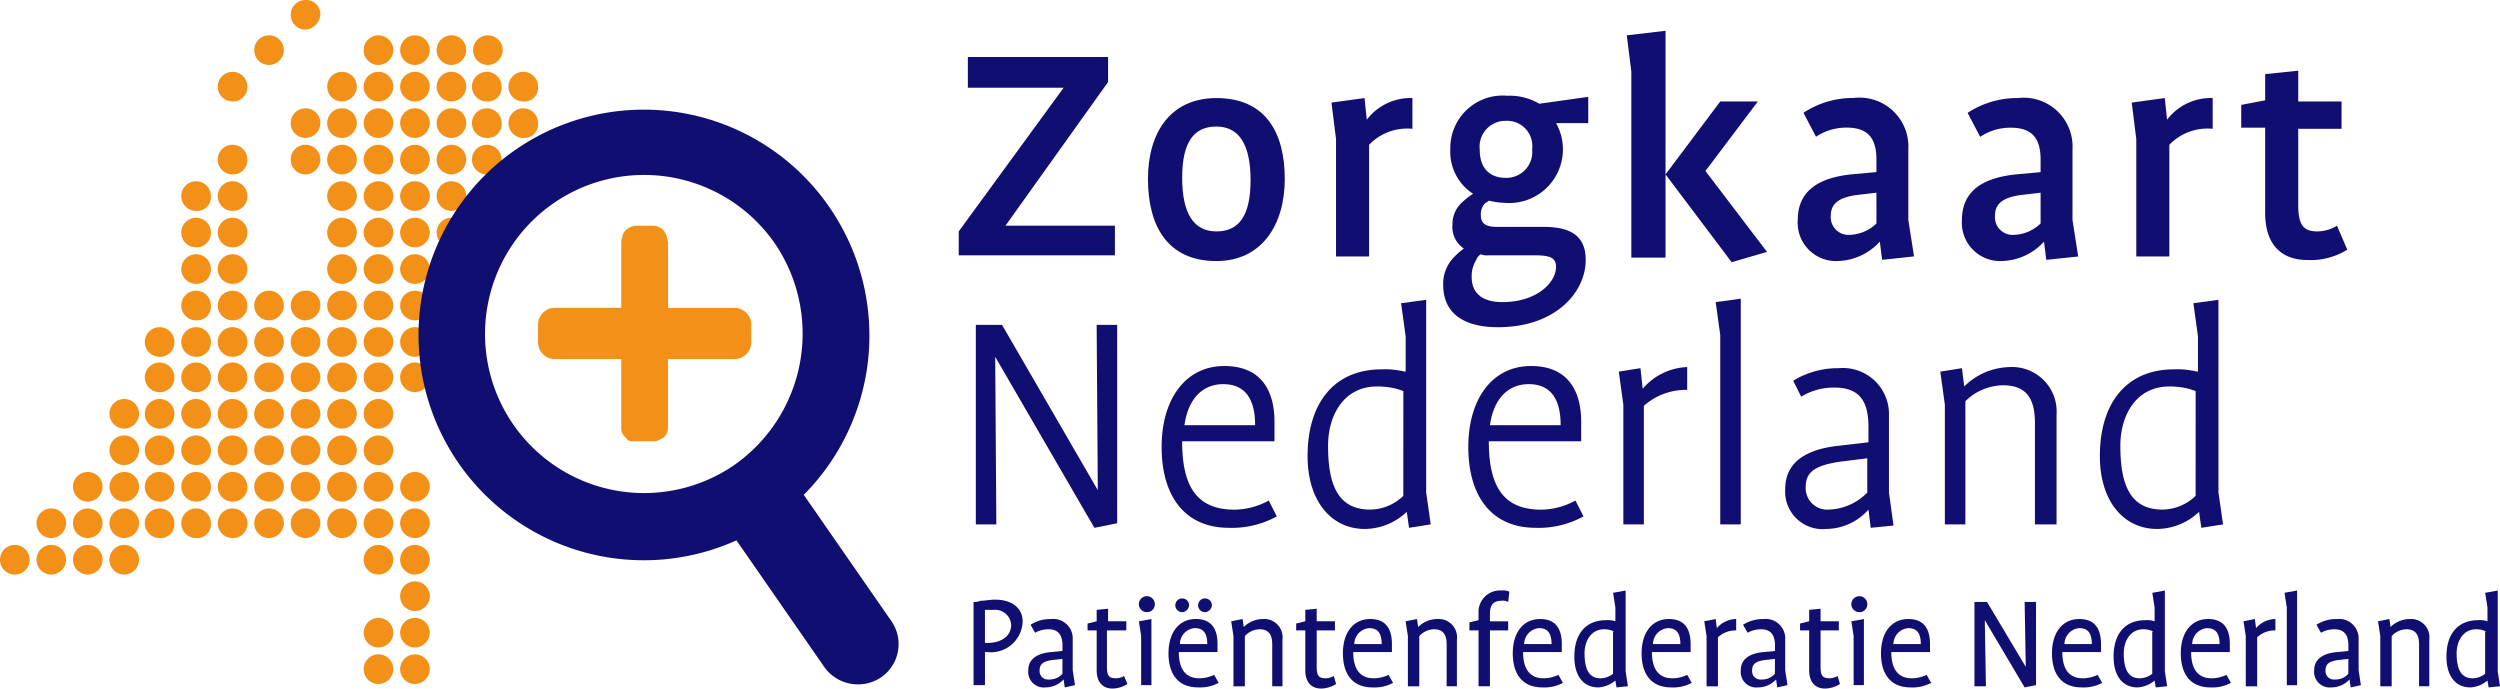 <svg xmlns="http://www.w3.org/2000/svg" width="145.246" height="40.004" viewBox="0 0 145.246 40.004"><g id="zorgkaart-nederland" transform="translate(-1.9 -4)"><g id="Group_4138" data-name="Group 4138" transform="translate(20.908 14.531)"><path id="Path_1762" data-name="Path 1762" d="M31.461,21.622a.861.861,0,1,1,.861-.861A.877.877,0,0,1,31.461,21.622Z" transform="translate(-30.6 -19.9)" fill="#f29018"></path></g><g id="Group_4139" data-name="Group 4139" transform="translate(23.028 14.531)"><path id="Path_1763" data-name="Path 1763" d="M34.661,21.622a.861.861,0,1,1,.861-.861A.877.877,0,0,1,34.661,21.622Z" transform="translate(-33.8 -19.9)" fill="#f29018"></path></g><g id="Group_4140" data-name="Group 4140" transform="translate(25.147 14.531)"><path id="Path_1764" data-name="Path 1764" d="M37.861,21.622a.861.861,0,1,1,.861-.861A.877.877,0,0,1,37.861,21.622Z" transform="translate(-37 -19.9)" fill="#f29018"></path></g><g id="Group_4141" data-name="Group 4141" transform="translate(27.267 14.531)"><path id="Path_1765" data-name="Path 1765" d="M41.061,21.622a.861.861,0,1,1,.861-.861A.877.877,0,0,1,41.061,21.622Z" transform="translate(-40.2 -19.9)" fill="#f29018"></path></g><g id="Group_4142" data-name="Group 4142" transform="translate(20.908 16.65)"><path id="Path_1766" data-name="Path 1766" d="M31.461,24.822a.861.861,0,1,1,.861-.861A.877.877,0,0,1,31.461,24.822Z" transform="translate(-30.6 -23.1)" fill="#f29018"></path></g><g id="Group_4143" data-name="Group 4143" transform="translate(23.028 16.65)"><path id="Path_1767" data-name="Path 1767" d="M34.661,24.822a.861.861,0,1,1,.861-.861A.877.877,0,0,1,34.661,24.822Z" transform="translate(-33.8 -23.1)" fill="#f29018"></path></g><g id="Group_4144" data-name="Group 4144" transform="translate(25.147 16.65)"><path id="Path_1768" data-name="Path 1768" d="M37.861,24.822a.861.861,0,1,1,.861-.861A.877.877,0,0,1,37.861,24.822Z" transform="translate(-37 -23.1)" fill="#f29018"></path></g><g id="Group_4145" data-name="Group 4145" transform="translate(20.908 18.77)"><path id="Path_1769" data-name="Path 1769" d="M31.461,28.022a.861.861,0,1,1,.861-.861A.877.877,0,0,1,31.461,28.022Z" transform="translate(-30.6 -26.3)" fill="#f29018"></path></g><g id="Group_4146" data-name="Group 4146" transform="translate(23.028 18.77)"><path id="Path_1770" data-name="Path 1770" d="M34.661,28.022a.861.861,0,1,1,.861-.861A.877.877,0,0,1,34.661,28.022Z" transform="translate(-33.8 -26.3)" fill="#f29018"></path></g><g id="Group_4147" data-name="Group 4147" transform="translate(25.147 18.77)"><path id="Path_1771" data-name="Path 1771" d="M37.861,28.022a.861.861,0,1,1,.861-.861A.877.877,0,0,1,37.861,28.022Z" transform="translate(-37 -26.3)" fill="#f29018"></path></g><g id="Group_4148" data-name="Group 4148" transform="translate(20.908 20.889)"><path id="Path_1772" data-name="Path 1772" d="M31.461,31.222a.861.861,0,1,1,.861-.861A.877.877,0,0,1,31.461,31.222Z" transform="translate(-30.6 -29.5)" fill="#f29018"></path></g><g id="Group_4149" data-name="Group 4149" transform="translate(23.028 20.889)"><path id="Path_1773" data-name="Path 1773" d="M34.661,31.222a.861.861,0,1,1,.861-.861A.877.877,0,0,1,34.661,31.222Z" transform="translate(-33.8 -29.5)" fill="#f29018"></path></g><g id="Group_4150" data-name="Group 4150" transform="translate(25.147 20.889)"><path id="Path_1774" data-name="Path 1774" d="M37.861,31.222a.861.861,0,1,1,.861-.861A.877.877,0,0,1,37.861,31.222Z" transform="translate(-37 -29.5)" fill="#f29018"></path></g><g id="Group_4151" data-name="Group 4151" transform="translate(14.55 20.889)"><path id="Path_1775" data-name="Path 1775" d="M21.861,31.222a.861.861,0,1,1,.861-.861A.835.835,0,0,1,21.861,31.222Z" transform="translate(-21 -29.5)" fill="#f29018"></path></g><g id="Group_4152" data-name="Group 4152" transform="translate(12.431 20.889)"><path id="Path_1776" data-name="Path 1776" d="M18.661,31.222a.861.861,0,1,1,.861-.861A.8.8,0,0,1,18.661,31.222Z" transform="translate(-17.8 -29.5)" fill="#f29018"></path></g><g id="Group_4153" data-name="Group 4153" transform="translate(14.55 18.77)"><path id="Path_1777" data-name="Path 1777" d="M21.861,28.022a.861.861,0,1,1,.861-.861A.835.835,0,0,1,21.861,28.022Z" transform="translate(-21 -26.3)" fill="#f29018"></path></g><g id="Group_4154" data-name="Group 4154" transform="translate(12.431 18.77)"><path id="Path_1778" data-name="Path 1778" d="M18.661,28.022a.861.861,0,1,1,.861-.861A.835.835,0,0,1,18.661,28.022Z" transform="translate(-17.8 -26.3)" fill="#f29018"></path></g><g id="Group_4155" data-name="Group 4155" transform="translate(14.55 16.65)"><path id="Path_1779" data-name="Path 1779" d="M21.861,24.822a.861.861,0,1,1,.861-.861A.835.835,0,0,1,21.861,24.822Z" transform="translate(-21 -23.1)" fill="#f29018"></path></g><g id="Group_4156" data-name="Group 4156" transform="translate(12.431 16.65)"><path id="Path_1780" data-name="Path 1780" d="M18.661,24.822a.861.861,0,1,1,.861-.861A.835.835,0,0,1,18.661,24.822Z" transform="translate(-17.8 -23.1)" fill="#f29018"></path></g><g id="Group_4157" data-name="Group 4157" transform="translate(14.55 14.531)"><path id="Path_1781" data-name="Path 1781" d="M21.861,21.622a.861.861,0,1,1,.861-.861A.835.835,0,0,1,21.861,21.622Z" transform="translate(-21 -19.9)" fill="#f29018"></path></g><g id="Group_4158" data-name="Group 4158" transform="translate(12.431 14.531)"><path id="Path_1782" data-name="Path 1782" d="M18.661,21.622a.861.861,0,1,1,.861-.861A.8.8,0,0,1,18.661,21.622Z" transform="translate(-17.8 -19.9)" fill="#f29018"></path></g><g id="Group_4159" data-name="Group 4159" transform="translate(16.67 20.889)"><path id="Path_1783" data-name="Path 1783" d="M25.061,31.222a.861.861,0,1,1,.861-.861A.877.877,0,0,1,25.061,31.222Z" transform="translate(-24.2 -29.5)" fill="#f29018"></path></g><g id="Group_4160" data-name="Group 4160" transform="translate(18.789 20.889)"><path id="Path_1784" data-name="Path 1784" d="M28.261,31.222a.861.861,0,1,1,0-1.722.821.821,0,0,1,.861.795A.892.892,0,0,1,28.261,31.222Z" transform="translate(-27.4 -29.5)" fill="#f29018"></path></g><g id="Group_4161" data-name="Group 4161" transform="translate(20.908 23.008)"><path id="Path_1785" data-name="Path 1785" d="M31.461,34.422a.861.861,0,1,1,.861-.861A.877.877,0,0,1,31.461,34.422Z" transform="translate(-30.6 -32.7)" fill="#f29018"></path></g><g id="Group_4162" data-name="Group 4162" transform="translate(23.028 23.008)"><path id="Path_1786" data-name="Path 1786" d="M34.661,34.422a.861.861,0,1,1,.861-.861A.877.877,0,0,1,34.661,34.422Z" transform="translate(-33.8 -32.7)" fill="#f29018"></path></g><g id="Group_4163" data-name="Group 4163" transform="translate(25.147 23.008)"><path id="Path_1787" data-name="Path 1787" d="M37.861,34.422a.861.861,0,1,1,.861-.861A.877.877,0,0,1,37.861,34.422Z" transform="translate(-37 -32.7)" fill="#f29018"></path></g><g id="Group_4164" data-name="Group 4164" transform="translate(14.55 23.008)"><path id="Path_1788" data-name="Path 1788" d="M21.861,34.422a.861.861,0,1,1,.861-.861A.835.835,0,0,1,21.861,34.422Z" transform="translate(-21 -32.7)" fill="#f29018"></path></g><g id="Group_4165" data-name="Group 4165" transform="translate(12.431 23.008)"><path id="Path_1789" data-name="Path 1789" d="M18.661,34.422a.861.861,0,1,1,.861-.861A.835.835,0,0,1,18.661,34.422Z" transform="translate(-17.8 -32.7)" fill="#f29018"></path></g><g id="Group_4166" data-name="Group 4166" transform="translate(10.311 23.008)"><path id="Path_1790" data-name="Path 1790" d="M15.461,34.422a.861.861,0,1,1,.861-.861A.835.835,0,0,1,15.461,34.422Z" transform="translate(-14.6 -32.7)" fill="#f29018"></path></g><g id="Group_4167" data-name="Group 4167" transform="translate(16.67 23.008)"><path id="Path_1791" data-name="Path 1791" d="M25.061,34.422a.861.861,0,1,1,.861-.861A.877.877,0,0,1,25.061,34.422Z" transform="translate(-24.2 -32.7)" fill="#f29018"></path></g><g id="Group_4168" data-name="Group 4168" transform="translate(18.789 23.008)"><path id="Path_1792" data-name="Path 1792" d="M28.261,34.422a.861.861,0,1,1,.861-.861A.877.877,0,0,1,28.261,34.422Z" transform="translate(-27.4 -32.7)" fill="#f29018"></path></g><g id="Group_4169" data-name="Group 4169" transform="translate(20.908 25.062)"><path id="Path_1793" data-name="Path 1793" d="M31.461,37.522a.861.861,0,1,1,.861-.861A.877.877,0,0,1,31.461,37.522Z" transform="translate(-30.6 -35.8)" fill="#f29018"></path></g><g id="Group_4170" data-name="Group 4170" transform="translate(23.028 25.062)"><path id="Path_1794" data-name="Path 1794" d="M34.661,37.522a.861.861,0,1,1,.861-.861A.877.877,0,0,1,34.661,37.522Z" transform="translate(-33.8 -35.8)" fill="#f29018"></path></g><g id="Group_4171" data-name="Group 4171" transform="translate(25.147 25.062)"><path id="Path_1795" data-name="Path 1795" d="M37.861,37.522a.861.861,0,1,1,.861-.861A.877.877,0,0,1,37.861,37.522Z" transform="translate(-37 -35.8)" fill="#f29018"></path></g><g id="Group_4172" data-name="Group 4172" transform="translate(14.55 25.062)"><path id="Path_1796" data-name="Path 1796" d="M21.861,37.522a.861.861,0,1,1,.861-.861A.835.835,0,0,1,21.861,37.522Z" transform="translate(-21 -35.8)" fill="#f29018"></path></g><g id="Group_4173" data-name="Group 4173" transform="translate(12.431 25.062)"><path id="Path_1797" data-name="Path 1797" d="M18.661,37.522a.861.861,0,1,1,.861-.861A.835.835,0,0,1,18.661,37.522Z" transform="translate(-17.8 -35.8)" fill="#f29018"></path></g><g id="Group_4174" data-name="Group 4174" transform="translate(10.311 25.062)"><path id="Path_1798" data-name="Path 1798" d="M15.461,37.522a.861.861,0,1,1,.861-.861A.835.835,0,0,1,15.461,37.522Z" transform="translate(-14.6 -35.8)" fill="#f29018"></path></g><g id="Group_4175" data-name="Group 4175" transform="translate(16.67 25.062)"><path id="Path_1799" data-name="Path 1799" d="M25.061,37.522a.861.861,0,1,1,.861-.861A.877.877,0,0,1,25.061,37.522Z" transform="translate(-24.2 -35.8)" fill="#f29018"></path></g><g id="Group_4176" data-name="Group 4176" transform="translate(18.789 25.062)"><path id="Path_1800" data-name="Path 1800" d="M28.261,37.522a.861.861,0,1,1,.861-.861A.877.877,0,0,1,28.261,37.522Z" transform="translate(-27.4 -35.8)" fill="#f29018"></path></g><g id="Group_4177" data-name="Group 4177" transform="translate(18.789 27.181)"><path id="Path_1801" data-name="Path 1801" d="M28.261,40.722a.861.861,0,1,1,.861-.861A.877.877,0,0,1,28.261,40.722Z" transform="translate(-27.4 -39)" fill="#f29018"></path></g><g id="Group_4178" data-name="Group 4178" transform="translate(20.908 27.181)"><path id="Path_1802" data-name="Path 1802" d="M31.461,40.722a.861.861,0,1,1,.861-.861A.877.877,0,0,1,31.461,40.722Z" transform="translate(-30.6 -39)" fill="#f29018"></path></g><g id="Group_4179" data-name="Group 4179" transform="translate(23.028 27.181)"><path id="Path_1803" data-name="Path 1803" d="M34.661,40.722a.861.861,0,1,1,.861-.861A.877.877,0,0,1,34.661,40.722Z" transform="translate(-33.8 -39)" fill="#f29018"></path></g><g id="Group_4180" data-name="Group 4180" transform="translate(12.431 27.181)"><path id="Path_1804" data-name="Path 1804" d="M18.661,40.722a.861.861,0,1,1,.861-.861A.835.835,0,0,1,18.661,40.722Z" transform="translate(-17.8 -39)" fill="#f29018"></path></g><g id="Group_4181" data-name="Group 4181" transform="translate(10.311 27.181)"><path id="Path_1805" data-name="Path 1805" d="M15.461,40.722a.861.861,0,1,1,.861-.861A.835.835,0,0,1,15.461,40.722Z" transform="translate(-14.6 -39)" fill="#f29018"></path></g><g id="Group_4182" data-name="Group 4182" transform="translate(8.258 27.181)"><path id="Path_1806" data-name="Path 1806" d="M12.361,40.722a.877.877,0,0,1-.861-.861.861.861,0,1,1,1.722,0A.877.877,0,0,1,12.361,40.722Z" transform="translate(-11.5 -39)" fill="#f29018"></path></g><g id="Group_4183" data-name="Group 4183" transform="translate(14.55 27.181)"><path id="Path_1807" data-name="Path 1807" d="M21.861,40.722a.861.861,0,1,1,.861-.861A.835.835,0,0,1,21.861,40.722Z" transform="translate(-21 -39)" fill="#f29018"></path></g><g id="Group_4184" data-name="Group 4184" transform="translate(16.67 27.181)"><path id="Path_1808" data-name="Path 1808" d="M25.061,40.722a.861.861,0,1,1,.861-.861A.877.877,0,0,1,25.061,40.722Z" transform="translate(-24.2 -39)" fill="#f29018"></path></g><g id="Group_4185" data-name="Group 4185" transform="translate(18.789 29.3)"><path id="Path_1809" data-name="Path 1809" d="M28.261,43.922a.861.861,0,1,1,.861-.861A.877.877,0,0,1,28.261,43.922Z" transform="translate(-27.4 -42.2)" fill="#f29018"></path></g><g id="Group_4186" data-name="Group 4186" transform="translate(20.908 29.3)"><path id="Path_1810" data-name="Path 1810" d="M31.461,43.922a.861.861,0,1,1,.861-.861A.877.877,0,0,1,31.461,43.922Z" transform="translate(-30.6 -42.2)" fill="#f29018"></path></g><g id="Group_4187" data-name="Group 4187" transform="translate(23.028 29.3)"><path id="Path_1811" data-name="Path 1811" d="M34.661,43.922a.861.861,0,1,1,.861-.861A.877.877,0,0,1,34.661,43.922Z" transform="translate(-33.8 -42.2)" fill="#f29018"></path></g><g id="Group_4188" data-name="Group 4188" transform="translate(12.431 29.3)"><path id="Path_1812" data-name="Path 1812" d="M18.661,43.922a.861.861,0,1,1,.861-.861A.835.835,0,0,1,18.661,43.922Z" transform="translate(-17.8 -42.2)" fill="#f29018"></path></g><g id="Group_4189" data-name="Group 4189" transform="translate(10.311 29.3)"><path id="Path_1813" data-name="Path 1813" d="M15.461,43.922a.861.861,0,1,1,.861-.861A.835.835,0,0,1,15.461,43.922Z" transform="translate(-14.6 -42.2)" fill="#f29018"></path></g><g id="Group_4190" data-name="Group 4190" transform="translate(8.258 29.3)"><path id="Path_1814" data-name="Path 1814" d="M12.361,43.922a.861.861,0,1,1,.861-.861A.877.877,0,0,1,12.361,43.922Z" transform="translate(-11.5 -42.2)" fill="#f29018"></path></g><g id="Group_4191" data-name="Group 4191" transform="translate(14.55 29.3)"><path id="Path_1815" data-name="Path 1815" d="M21.861,43.922a.861.861,0,1,1,.861-.861A.835.835,0,0,1,21.861,43.922Z" transform="translate(-21 -42.2)" fill="#f29018"></path></g><g id="Group_4192" data-name="Group 4192" transform="translate(16.67 29.3)"><path id="Path_1816" data-name="Path 1816" d="M25.061,43.922a.861.861,0,1,1,.861-.861A.877.877,0,0,1,25.061,43.922Z" transform="translate(-24.2 -42.2)" fill="#f29018"></path></g><g id="Group_4193" data-name="Group 4193" transform="translate(18.789 31.42)"><path id="Path_1817" data-name="Path 1817" d="M28.261,47.122a.861.861,0,1,1,.861-.861A.877.877,0,0,1,28.261,47.122Z" transform="translate(-27.4 -45.4)" fill="#f29018"></path></g><g id="Group_4194" data-name="Group 4194" transform="translate(20.908 31.42)"><path id="Path_1818" data-name="Path 1818" d="M31.461,47.122a.861.861,0,1,1,.861-.861A.877.877,0,0,1,31.461,47.122Z" transform="translate(-30.6 -45.4)" fill="#f29018"></path></g><g id="Group_4195" data-name="Group 4195" transform="translate(23.028 31.42)"><path id="Path_1819" data-name="Path 1819" d="M34.661,47.122a.861.861,0,1,1,.861-.861A.877.877,0,0,1,34.661,47.122Z" transform="translate(-33.8 -45.4)" fill="#f29018"></path></g><g id="Group_4196" data-name="Group 4196" transform="translate(25.147 31.42)"><path id="Path_1820" data-name="Path 1820" d="M37.861,47.122a.861.861,0,1,1,.861-.861A.877.877,0,0,1,37.861,47.122Z" transform="translate(-37 -45.4)" fill="#f29018"></path></g><g id="Group_4197" data-name="Group 4197" transform="translate(12.431 31.42)"><path id="Path_1821" data-name="Path 1821" d="M18.661,47.122a.861.861,0,1,1,.861-.861A.835.835,0,0,1,18.661,47.122Z" transform="translate(-17.8 -45.4)" fill="#f29018"></path></g><g id="Group_4198" data-name="Group 4198" transform="translate(10.311 31.42)"><path id="Path_1822" data-name="Path 1822" d="M15.461,47.122a.861.861,0,1,1,.861-.861A.835.835,0,0,1,15.461,47.122Z" transform="translate(-14.6 -45.4)" fill="#f29018"></path></g><g id="Group_4199" data-name="Group 4199" transform="translate(8.258 31.42)"><path id="Path_1823" data-name="Path 1823" d="M12.361,47.122a.861.861,0,1,1,.861-.861A.877.877,0,0,1,12.361,47.122Z" transform="translate(-11.5 -45.4)" fill="#f29018"></path></g><g id="Group_4200" data-name="Group 4200" transform="translate(6.139 31.42)"><path id="Path_1824" data-name="Path 1824" d="M9.161,47.122a.861.861,0,1,1,.861-.861A.877.877,0,0,1,9.161,47.122Z" transform="translate(-8.3 -45.4)" fill="#f29018"></path></g><g id="Group_4201" data-name="Group 4201" transform="translate(14.55 31.42)"><path id="Path_1825" data-name="Path 1825" d="M21.861,47.122a.861.861,0,1,1,.861-.861A.835.835,0,0,1,21.861,47.122Z" transform="translate(-21 -45.4)" fill="#f29018"></path></g><g id="Group_4202" data-name="Group 4202" transform="translate(16.67 31.42)"><path id="Path_1826" data-name="Path 1826" d="M25.061,47.122a.861.861,0,1,1,.861-.861A.877.877,0,0,1,25.061,47.122Z" transform="translate(-24.2 -45.4)" fill="#f29018"></path></g><g id="Group_4203" data-name="Group 4203" transform="translate(18.789 33.539)"><path id="Path_1827" data-name="Path 1827" d="M28.261,50.322a.861.861,0,1,1,.861-.861A.877.877,0,0,1,28.261,50.322Z" transform="translate(-27.4 -48.6)" fill="#f29018"></path></g><g id="Group_4204" data-name="Group 4204" transform="translate(20.908 33.539)"><path id="Path_1828" data-name="Path 1828" d="M31.461,50.322a.861.861,0,1,1,.861-.861A.877.877,0,0,1,31.461,50.322Z" transform="translate(-30.6 -48.6)" fill="#f29018"></path></g><g id="Group_4205" data-name="Group 4205" transform="translate(23.028 33.539)"><path id="Path_1829" data-name="Path 1829" d="M34.661,50.322a.861.861,0,1,1,.861-.861A.877.877,0,0,1,34.661,50.322Z" transform="translate(-33.8 -48.6)" fill="#f29018"></path></g><g id="Group_4206" data-name="Group 4206" transform="translate(25.147 33.539)"><path id="Path_1830" data-name="Path 1830" d="M37.861,50.322a.861.861,0,1,1,.861-.861A.877.877,0,0,1,37.861,50.322Z" transform="translate(-37 -48.6)" fill="#f29018"></path></g><g id="Group_4207" data-name="Group 4207" transform="translate(23.028 35.659)"><path id="Path_1831" data-name="Path 1831" d="M34.661,53.522a.861.861,0,1,1,.861-.861A.877.877,0,0,1,34.661,53.522Z" transform="translate(-33.8 -51.8)" fill="#f29018"></path></g><g id="Group_4208" data-name="Group 4208" transform="translate(25.147 35.659)"><path id="Path_1832" data-name="Path 1832" d="M37.861,53.522a.861.861,0,1,1,.861-.861A.877.877,0,0,1,37.861,53.522Z" transform="translate(-37 -51.8)" fill="#f29018"></path></g><g id="Group_4209" data-name="Group 4209" transform="translate(23.028 39.898)"><path id="Path_1833" data-name="Path 1833" d="M34.661,59.922a.861.861,0,1,1,.861-.861A.877.877,0,0,1,34.661,59.922Z" transform="translate(-33.8 -58.2)" fill="#f29018"></path></g><g id="Group_4210" data-name="Group 4210" transform="translate(25.147 39.898)"><path id="Path_1834" data-name="Path 1834" d="M37.861,59.922a.861.861,0,1,1,.861-.861A.877.877,0,0,1,37.861,59.922Z" transform="translate(-37 -58.2)" fill="#f29018"></path></g><g id="Group_4211" data-name="Group 4211" transform="translate(25.147 37.778)"><path id="Path_1835" data-name="Path 1835" d="M37.861,56.722a.861.861,0,1,1,.861-.861A.877.877,0,0,1,37.861,56.722Z" transform="translate(-37 -55)" fill="#f29018"></path></g><g id="Group_4212" data-name="Group 4212" transform="translate(23.028 42.017)"><path id="Path_1836" data-name="Path 1836" d="M34.661,63.122a.861.861,0,1,1,.861-.861A.877.877,0,0,1,34.661,63.122Z" transform="translate(-33.8 -61.4)" fill="#f29018"></path></g><g id="Group_4213" data-name="Group 4213" transform="translate(25.147 42.017)"><path id="Path_1837" data-name="Path 1837" d="M37.861,63.122a.861.861,0,1,1,.861-.861A.877.877,0,0,1,37.861,63.122Z" transform="translate(-37 -61.4)" fill="#f29018"></path></g><g id="Group_4214" data-name="Group 4214" transform="translate(12.431 33.539)"><path id="Path_1838" data-name="Path 1838" d="M18.661,50.322a.861.861,0,1,1,.861-.861A.8.8,0,0,1,18.661,50.322Z" transform="translate(-17.8 -48.6)" fill="#f29018"></path></g><g id="Group_4215" data-name="Group 4215" transform="translate(10.311 33.539)"><path id="Path_1839" data-name="Path 1839" d="M15.461,50.322a.861.861,0,1,1,.861-.861A.8.8,0,0,1,15.461,50.322Z" transform="translate(-14.6 -48.6)" fill="#f29018"></path></g><g id="Group_4216" data-name="Group 4216" transform="translate(8.258 33.539)"><path id="Path_1840" data-name="Path 1840" d="M12.361,50.322a.861.861,0,1,1,.861-.861A.877.877,0,0,1,12.361,50.322Z" transform="translate(-11.5 -48.6)" fill="#f29018"></path></g><g id="Group_4217" data-name="Group 4217" transform="translate(6.139 33.539)"><path id="Path_1841" data-name="Path 1841" d="M9.161,50.322a.861.861,0,1,1,.861-.861A.877.877,0,0,1,9.161,50.322Z" transform="translate(-8.3 -48.6)" fill="#f29018"></path></g><g id="Group_4218" data-name="Group 4218" transform="translate(4.019 33.539)"><path id="Path_1842" data-name="Path 1842" d="M5.961,50.322a.861.861,0,1,1,.861-.861A.877.877,0,0,1,5.961,50.322Z" transform="translate(-5.1 -48.6)" fill="#f29018"></path></g><g id="Group_4219" data-name="Group 4219" transform="translate(8.258 35.659)"><path id="Path_1843" data-name="Path 1843" d="M12.361,53.522a.861.861,0,1,1,.861-.861A.877.877,0,0,1,12.361,53.522Z" transform="translate(-11.5 -51.8)" fill="#f29018"></path></g><g id="Group_4220" data-name="Group 4220" transform="translate(6.139 35.659)"><path id="Path_1844" data-name="Path 1844" d="M9.161,53.522a.861.861,0,1,1,.861-.861A.877.877,0,0,1,9.161,53.522Z" transform="translate(-8.3 -51.8)" fill="#f29018"></path></g><g id="Group_4221" data-name="Group 4221" transform="translate(4.019 35.659)"><path id="Path_1845" data-name="Path 1845" d="M5.961,53.522a.861.861,0,1,1,.861-.861A.877.877,0,0,1,5.961,53.522Z" transform="translate(-5.1 -51.8)" fill="#f29018"></path></g><g id="Group_4222" data-name="Group 4222" transform="translate(1.9 35.659)"><path id="Path_1846" data-name="Path 1846" d="M2.761,53.522a.861.861,0,0,1,0-1.722.861.861,0,0,1,0,1.722Z" transform="translate(-1.9 -51.8)" fill="#f29018"></path></g><g id="Group_4223" data-name="Group 4223" transform="translate(14.55 33.539)"><path id="Path_1847" data-name="Path 1847" d="M21.861,50.322a.861.861,0,1,1,.861-.861A.835.835,0,0,1,21.861,50.322Z" transform="translate(-21 -48.6)" fill="#f29018"></path></g><g id="Group_4224" data-name="Group 4224" transform="translate(16.67 33.539)"><path id="Path_1848" data-name="Path 1848" d="M25.061,50.322a.861.861,0,1,1,.861-.861A.877.877,0,0,1,25.061,50.322Z" transform="translate(-24.2 -48.6)" fill="#f29018"></path></g><g id="Group_4225" data-name="Group 4225" transform="translate(27.267 16.65)"><path id="Path_1849" data-name="Path 1849" d="M41.061,24.822a.861.861,0,1,1,.861-.861A.877.877,0,0,1,41.061,24.822Z" transform="translate(-40.2 -23.1)" fill="#f29018"></path></g><g id="Group_4226" data-name="Group 4226" transform="translate(14.55 12.411)"><path id="Path_1850" data-name="Path 1850" d="M21.861,18.422a.861.861,0,1,1,.861-.861A.835.835,0,0,1,21.861,18.422Z" transform="translate(-21 -16.7)" fill="#f29018"></path></g><g id="Group_4227" data-name="Group 4227" transform="translate(20.908 12.411)"><path id="Path_1851" data-name="Path 1851" d="M31.461,18.422a.861.861,0,1,1,.861-.861A.877.877,0,0,1,31.461,18.422Z" transform="translate(-30.6 -16.7)" fill="#f29018"></path></g><g id="Group_4228" data-name="Group 4228" transform="translate(23.028 12.411)"><path id="Path_1852" data-name="Path 1852" d="M34.661,18.422a.861.861,0,1,1,.861-.861A.877.877,0,0,1,34.661,18.422Z" transform="translate(-33.8 -16.7)" fill="#f29018"></path></g><g id="Group_4229" data-name="Group 4229" transform="translate(25.147 12.411)"><path id="Path_1853" data-name="Path 1853" d="M37.861,18.422a.861.861,0,1,1,.861-.861A.877.877,0,0,1,37.861,18.422Z" transform="translate(-37 -16.7)" fill="#f29018"></path></g><g id="Group_4230" data-name="Group 4230" transform="translate(27.267 12.411)"><path id="Path_1854" data-name="Path 1854" d="M41.061,18.422a.861.861,0,1,1,.861-.861A.877.877,0,0,1,41.061,18.422Z" transform="translate(-40.2 -16.7)" fill="#f29018"></path></g><g id="Group_4231" data-name="Group 4231" transform="translate(20.908 10.292)"><path id="Path_1855" data-name="Path 1855" d="M31.461,15.222a.861.861,0,1,1,.861-.861A.877.877,0,0,1,31.461,15.222Z" transform="translate(-30.6 -13.5)" fill="#f29018"></path></g><g id="Group_4232" data-name="Group 4232" transform="translate(18.789 12.411)"><path id="Path_1856" data-name="Path 1856" d="M28.261,18.422a.861.861,0,1,1,.861-.861A.877.877,0,0,1,28.261,18.422Z" transform="translate(-27.4 -16.7)" fill="#f29018"></path></g><g id="Group_4233" data-name="Group 4233" transform="translate(18.789 10.292)"><path id="Path_1857" data-name="Path 1857" d="M28.261,15.222a.861.861,0,1,1,.861-.861A.877.877,0,0,1,28.261,15.222Z" transform="translate(-27.4 -13.5)" fill="#f29018"></path></g><g id="Group_4234" data-name="Group 4234" transform="translate(14.55 8.173)"><path id="Path_1858" data-name="Path 1858" d="M21.861,12.022a.861.861,0,1,1,.861-.861A.835.835,0,0,1,21.861,12.022Z" transform="translate(-21 -10.3)" fill="#f29018"></path></g><g id="Group_4235" data-name="Group 4235" transform="translate(16.67 6.053)"><path id="Path_1859" data-name="Path 1859" d="M25.061,8.822a.861.861,0,1,1,.861-.861A.877.877,0,0,1,25.061,8.822Z" transform="translate(-24.2 -7.1)" fill="#f29018"></path></g><path id="Path_1860" data-name="Path 1860" d="M28.261,5.722a.861.861,0,1,1,0-1.722.821.821,0,0,1,.861.795A.937.937,0,0,1,28.261,5.722Z" transform="translate(-8.611)" fill="#f29018"></path><g id="Group_4236" data-name="Group 4236" transform="translate(23.028 10.292)"><path id="Path_1861" data-name="Path 1861" d="M34.661,15.222a.861.861,0,1,1,.861-.861A.877.877,0,0,1,34.661,15.222Z" transform="translate(-33.8 -13.5)" fill="#f29018"></path></g><g id="Group_4237" data-name="Group 4237" transform="translate(25.147 10.292)"><path id="Path_1862" data-name="Path 1862" d="M37.861,15.222a.861.861,0,1,1,.861-.861A.877.877,0,0,1,37.861,15.222Z" transform="translate(-37 -13.5)" fill="#f29018"></path></g><g id="Group_4238" data-name="Group 4238" transform="translate(27.267 10.292)"><path id="Path_1863" data-name="Path 1863" d="M41.061,15.222a.861.861,0,1,1,.861-.861A.877.877,0,0,1,41.061,15.222Z" transform="translate(-40.2 -13.5)" fill="#f29018"></path></g><g id="Group_4239" data-name="Group 4239" transform="translate(20.908 8.173)"><path id="Path_1864" data-name="Path 1864" d="M31.461,12.022a.861.861,0,1,1,.861-.861A.877.877,0,0,1,31.461,12.022Z" transform="translate(-30.6 -10.3)" fill="#f29018"></path></g><g id="Group_4240" data-name="Group 4240" transform="translate(23.028 8.173)"><path id="Path_1865" data-name="Path 1865" d="M34.661,12.022a.861.861,0,1,1,.861-.861A.877.877,0,0,1,34.661,12.022Z" transform="translate(-33.8 -10.3)" fill="#f29018"></path></g><g id="Group_4241" data-name="Group 4241" transform="translate(25.147 8.173)"><path id="Path_1866" data-name="Path 1866" d="M37.861,12.022a.861.861,0,1,1,.861-.861A.877.877,0,0,1,37.861,12.022Z" transform="translate(-37 -10.3)" fill="#f29018"></path></g><g id="Group_4242" data-name="Group 4242" transform="translate(27.267 8.173)"><path id="Path_1867" data-name="Path 1867" d="M41.061,12.022a.861.861,0,1,1,.861-.861A.877.877,0,0,1,41.061,12.022Z" transform="translate(-40.2 -10.3)" fill="#f29018"></path></g><g id="Group_4243" data-name="Group 4243" transform="translate(29.32 12.411)"><path id="Path_1868" data-name="Path 1868" d="M44.161,18.422a.861.861,0,1,1,.861-.861A.835.835,0,0,1,44.161,18.422Z" transform="translate(-43.3 -16.7)" fill="#f29018"></path></g><g id="Group_4244" data-name="Group 4244" transform="translate(29.32 10.292)"><path id="Path_1869" data-name="Path 1869" d="M44.161,15.222a.861.861,0,1,1,.861-.861A.8.8,0,0,1,44.161,15.222Z" transform="translate(-43.3 -13.5)" fill="#f29018"></path></g><g id="Group_4245" data-name="Group 4245" transform="translate(29.32 8.173)"><path id="Path_1870" data-name="Path 1870" d="M44.161,12.022a.861.861,0,1,1,.861-.861A.8.8,0,0,1,44.161,12.022Z" transform="translate(-43.3 -10.3)" fill="#f29018"></path></g><g id="Group_4246" data-name="Group 4246" transform="translate(23.028 6.053)"><path id="Path_1871" data-name="Path 1871" d="M34.661,8.822a.861.861,0,1,1,.861-.861A.877.877,0,0,1,34.661,8.822Z" transform="translate(-33.8 -7.1)" fill="#f29018"></path></g><g id="Group_4247" data-name="Group 4247" transform="translate(25.147 6.053)"><path id="Path_1872" data-name="Path 1872" d="M37.861,8.822a.861.861,0,1,1,.861-.861A.877.877,0,0,1,37.861,8.822Z" transform="translate(-37 -7.1)" fill="#f29018"></path></g><g id="Group_4248" data-name="Group 4248" transform="translate(27.267 6.053)"><path id="Path_1873" data-name="Path 1873" d="M41.061,8.822a.861.861,0,1,1,.861-.861A.877.877,0,0,1,41.061,8.822Z" transform="translate(-40.2 -7.1)" fill="#f29018"></path></g><g id="Group_4249" data-name="Group 4249" transform="translate(29.386 6.053)"><path id="Path_1874" data-name="Path 1874" d="M44.261,8.822a.861.861,0,1,1,.861-.861A.877.877,0,0,1,44.261,8.822Z" transform="translate(-43.4 -7.1)" fill="#f29018"></path></g><g id="Group_4250" data-name="Group 4250" transform="translate(31.439 10.292)"><path id="Path_1875" data-name="Path 1875" d="M47.361,15.222a.861.861,0,1,1,.861-.861A.8.8,0,0,1,47.361,15.222Z" transform="translate(-46.5 -13.5)" fill="#f29018"></path></g><g id="Group_4251" data-name="Group 4251" transform="translate(31.439 8.173)"><path id="Path_1876" data-name="Path 1876" d="M47.361,12.022a.861.861,0,1,1,.861-.861A.8.8,0,0,1,47.361,12.022Z" transform="translate(-46.5 -10.3)" fill="#f29018"></path></g><path id="Path_1877" data-name="Path 1877" d="M61.485,29.562v.993a.973.973,0,0,1-.993.993H56.65v3.378h0v.662a.757.757,0,0,1-.2.464h0l-.066.066-.4.2H54.6a.4.4,0,0,1-.4-.2l-.066-.066h0a.6.6,0,0,1-.2-.464v-.662h0V31.549H50.093a.973.973,0,0,1-.993-.993v-.993a.973.973,0,0,1,.993-.993h3.841V25.323h0v-.6A.66.66,0,0,1,54,24.462a.572.572,0,0,1,.2-.4L54.266,24h0a.989.989,0,0,1,.464-.2h1.126a.989.989,0,0,1,.464.2h0l.066.066a1.078,1.078,0,0,1,.2.4.685.685,0,0,0,.066.265v.6h0v3.245h3.841a.973.973,0,0,1,.993.993" transform="translate(-15.939 -6.686)" fill="#f29018"></path><path id="Path_1878" data-name="Path 1878" d="M56.94,34.258A9.241,9.241,0,1,1,59.325,21.41,9.319,9.319,0,0,1,56.94,34.258m5.5-15.035A13.09,13.09,0,1,0,57.073,38.63l5.1,7.352h0a2.4,2.4,0,0,0,3.312.6,2.337,2.337,0,0,0,.6-3.245h0l-5.1-7.352a13.13,13.13,0,0,0,1.457-16.757" transform="translate(-12.387 -3.236)" fill="#110e72"></path><g id="Group_4252" data-name="Group 4252" transform="translate(57.601 5.788)"><path id="Path_1879" data-name="Path 1879" d="M86,20.591V19.133l6.093-8.345H86.53V9h8.146v1.457L88.716,18.8h6.358v1.722H86Z" transform="translate(-86 -7.477)" fill="#110e72"></path><path id="Path_1880" data-name="Path 1880" d="M106.574,22.071c-2.848,0-3.974-2.053-3.974-4.769s1.325-4.7,3.974-4.7c2.848,0,3.974,1.987,3.974,4.7C110.548,19.952,109.223,22.071,106.574,22.071Zm0-7.815c-1.325,0-1.987.927-1.987,2.98s.662,3.113,1.987,3.113,1.987-.927,1.987-2.98S107.9,14.256,106.574,14.256Z" transform="translate(-91.606 -8.692)" fill="#110e72"></path><path id="Path_1881" data-name="Path 1881" d="M123.4,14.388a3.072,3.072,0,0,0-2.517.927v6.491h-1.921V14.984l-.265-2.119,1.921-.265.132,1.258h0A3.2,3.2,0,0,1,123.4,12.6v1.788Z" transform="translate(-97.042 -8.692)" fill="#110e72"></path><path id="Path_1882" data-name="Path 1882" d="M135.057,13.99a3.119,3.119,0,0,1-2.914,4.636,4.506,4.506,0,0,1-.993-.132c-.066.066-.2.132-.265.2a.989.989,0,0,0-.2.662c0,.53.4.662.927.662h2.715c1.59,0,2.451.53,2.451,1.921,0,1.854-1.722,3.908-5.1,3.908-2.053,0-3.179-.861-3.179-2.451a2.2,2.2,0,0,1,.6-1.59,4.285,4.285,0,0,1,.6-.53,1.5,1.5,0,0,1-.662-1.391,1.678,1.678,0,0,1,.6-1.325,3.64,3.64,0,0,1,.6-.464,2.9,2.9,0,0,1-1.325-2.583,3.046,3.046,0,0,1,3.312-3.113,3.36,3.36,0,0,1,1.854.464l2.848-.4V13.99h-1.854Zm-1.192,7.683h-2.782a.84.84,0,0,1-.4-.066.661.661,0,0,0-.265.331,1.787,1.787,0,0,0-.265.993c0,.927.6,1.457,1.788,1.457,1.987,0,3.113-1.126,3.113-2.053C135.057,21.8,134.66,21.672,133.865,21.672Zm-1.722-7.815a1.5,1.5,0,0,0-1.523,1.656c0,1.126.6,1.656,1.523,1.656a1.5,1.5,0,0,0,1.523-1.656A1.466,1.466,0,0,0,132.143,13.857Z" transform="translate(-100.352 -8.625)" fill="#110e72"></path><path id="Path_1883" data-name="Path 1883" d="M144.865,19.814V9.084L144.6,6.965l2.252-.265V19.88h-1.987Zm5.828.331-3.841-5.1,3.179-4.239h2.186l-3.047,4.04,3.577,4.7Z" transform="translate(-105.788 -6.7)" fill="#110e72"></path><path id="Path_1884" data-name="Path 1884" d="M164.5,22l-.132-1.06h0a3.4,3.4,0,0,1-2.384,1.126,2.226,2.226,0,0,1-2.384-2.384c0-1.722,1.258-2.451,3.113-2.649l1.457-.132v-.729c0-1.126-.4-1.854-1.722-1.854a3.166,3.166,0,0,0-1.788.53l-.729-1.391a5.218,5.218,0,0,1,2.914-.861,2.841,2.841,0,0,1,3.179,2.98v4.106l.331,2.119ZM164.17,18.1l-1.126.132c-.993.132-1.523.464-1.523,1.192a1.027,1.027,0,0,0,1.06,1.126,2.351,2.351,0,0,0,1.59-.662Z" transform="translate(-110.854 -8.692)" fill="#110e72"></path><path id="Path_1885" data-name="Path 1885" d="M178.9,22l-.132-1.06h0a3.4,3.4,0,0,1-2.384,1.126A2.226,2.226,0,0,1,174,19.687c0-1.722,1.258-2.451,3.113-2.649l1.457-.132v-.729c0-1.126-.4-1.854-1.722-1.854a3.166,3.166,0,0,0-1.788.53l-.729-1.391a5.218,5.218,0,0,1,2.914-.861,2.841,2.841,0,0,1,3.179,2.98v4.106l.331,2.119ZM178.57,18.1l-1.126.132c-.993.132-1.523.464-1.523,1.192a1.027,1.027,0,0,0,1.06,1.126,2.351,2.351,0,0,0,1.59-.662Z" transform="translate(-115.716 -8.692)" fill="#110e72"></path><path id="Path_1886" data-name="Path 1886" d="M193.6,14.388a3.072,3.072,0,0,0-2.517.927v6.491h-1.921V14.984l-.265-2.119,1.921-.265.132,1.258h0A3.2,3.2,0,0,1,193.6,12.6Z" transform="translate(-120.748 -8.692)" fill="#110e72"></path><path id="Path_1887" data-name="Path 1887" d="M204.66,20.6a4.007,4.007,0,0,1-2.318.6c-1.59,0-2.451-.993-2.451-2.715V13.512H198.5V12.187l1.391-.265V10.4l1.921-.2v1.788h2.517v1.59h-2.517v4.438c0,1.192.331,1.523,1.126,1.523a2.233,2.233,0,0,0,1.126-.331Z" transform="translate(-123.989 -7.882)" fill="#110e72"></path><path id="Path_1888" data-name="Path 1888" d="M94.388,44.289l-5.762-9.935h0l.066,9.736H87.5V32.5h1.523l5.563,9.6h0l-.066-9.6h1.192V44.024Z" transform="translate(-86.507 -15.412)" fill="#110e72"></path><path id="Path_1889" data-name="Path 1889" d="M110.489,44.843a5.407,5.407,0,0,1-2.782.662c-2.517,0-3.908-1.788-3.908-4.7,0-2.782,1.391-4.7,3.643-4.7,2.053,0,2.914,1.325,2.914,3.245v1.126h-5.365c0,2.649.861,3.974,3.047,3.974a4.245,4.245,0,0,0,1.987-.53Zm-1.258-5.3c0-1.457-.53-2.384-1.854-2.384-1.258,0-2.053.927-2.252,2.384Z" transform="translate(-92.011 -16.628)" fill="#110e72"></path><path id="Path_1890" data-name="Path 1890" d="M122.495,43.546l-.132-.927h0a3.569,3.569,0,0,1-2.451.993c-1.854,0-3.312-1.523-3.312-4.239,0-3.047,1.523-5.034,4.305-5.034a4.386,4.386,0,0,1,.993.066c.132,0,.265.066.4.066V32.419l-.265-1.921,1.457-.2V41.493l.265,1.854Zm-.331-7.948-.4-.132a4.756,4.756,0,0,0-1.126-.132c-1.921,0-2.848,1.656-2.848,3.444,0,2.318.6,3.709,2.451,3.709a2.817,2.817,0,0,0,1.921-.795Z" transform="translate(-96.333 -14.669)" fill="#110e72"></path><path id="Path_1891" data-name="Path 1891" d="M137.389,44.843a5.408,5.408,0,0,1-2.782.662c-2.517,0-3.908-1.788-3.908-4.7,0-2.782,1.391-4.7,3.643-4.7,2.053,0,2.914,1.325,2.914,3.245v1.126h-5.365c0,2.649.861,3.974,3.047,3.974a4.245,4.245,0,0,0,1.987-.53Zm-1.325-5.3c0-1.457-.53-2.384-1.855-2.384-1.258,0-2.053.927-2.252,2.384Z" transform="translate(-101.094 -16.628)" fill="#110e72"></path><path id="Path_1892" data-name="Path 1892" d="M147.874,37.525a3.682,3.682,0,0,0-2.517.927V45.34h-1.192V38.386l-.265-1.921,1.258-.2.132,1.192h0a3.593,3.593,0,0,1,2.583-1.258Z" transform="translate(-105.552 -16.662)" fill="#110e72"></path><path id="Path_1893" data-name="Path 1893" d="M152.665,43.314V32.319L152.4,30.4l1.457-.2V43.314Z" transform="translate(-108.422 -14.636)" fill="#110e72"></path><path id="Path_1894" data-name="Path 1894" d="M163.467,45.572l-.132-1.06h0a3.3,3.3,0,0,1-2.451,1.126,2.175,2.175,0,0,1-2.384-2.318c0-1.59,1.258-2.318,3.113-2.517l1.722-.2v-.861c0-1.391-.4-2.318-1.987-2.318a3.621,3.621,0,0,0-1.921.53l-.464-.927a4.956,4.956,0,0,1,2.649-.729,2.677,2.677,0,0,1,2.914,2.782v4.438l.265,1.921Zm-.2-4.04-1.59.2c-1.325.2-1.987.53-1.987,1.457a1.251,1.251,0,0,0,1.325,1.325,3.245,3.245,0,0,0,2.252-.993Z" transform="translate(-110.482 -16.695)" fill="#110e72"></path><path id="Path_1895" data-name="Path 1895" d="M177.6,45.34V39.445c0-1.457-.53-2.186-1.855-2.186a3.158,3.158,0,0,0-2.186.927V45.34h-1.192V38.386l-.265-1.921,1.258-.2.132,1.06h0A3.875,3.875,0,0,1,176.14,36.2a2.59,2.59,0,0,1,2.716,2.782V45.34Z" transform="translate(-115.075 -16.662)" fill="#110e72"></path><path id="Path_1896" data-name="Path 1896" d="M191.995,43.546l-.132-.927h0a3.569,3.569,0,0,1-2.451.993c-1.854,0-3.312-1.523-3.312-4.239,0-3.047,1.523-5.034,4.305-5.034a4.386,4.386,0,0,1,.993.066c.132,0,.265.066.4.066V32.419l-.265-1.921,1.457-.2V41.493l.265,1.854Zm-.331-7.948-.4-.132a4.756,4.756,0,0,0-1.126-.132c-1.921,0-2.848,1.656-2.848,3.444,0,2.318.6,3.709,2.451,3.709a2.817,2.817,0,0,0,1.921-.795Z" transform="translate(-119.802 -14.669)" fill="#110e72"></path></g><g id="Group_4253" data-name="Group 4253" transform="translate(58.462 38.308)"><path id="Path_1897" data-name="Path 1897" d="M88.095,59.647h-.132v1.921H87.3V56.732a.84.84,0,0,0,.4-.066c.265,0,.53-.066.861-.066.927,0,1.59.464,1.59,1.258A1.843,1.843,0,0,1,88.095,59.647Zm.331-2.451h-.464v1.921h.132c.729,0,1.391-.331,1.391-1.06A.929.929,0,0,0,88.426,57.2Z" transform="translate(-87.3 -56.07)" fill="#110e72"></path><path id="Path_1898" data-name="Path 1898" d="M94.219,62.274l-.066-.464h0a1.441,1.441,0,0,1-1.06.464.906.906,0,0,1-.993-.993c0-.662.53-.993,1.325-1.06l.662-.066v-.331c0-.53-.2-.927-.795-.927a1.573,1.573,0,0,0-.795.2l-.265-.464a2.118,2.118,0,0,1,1.192-.331,1.132,1.132,0,0,1,1.258,1.192V61.28l.132.861Zm-.132-1.656-.6.066c-.464.066-.729.2-.729.6a.487.487,0,0,0,.53.53.992.992,0,0,0,.795-.331Z" transform="translate(-88.921 -56.644)" fill="#110e72"></path><path id="Path_1899" data-name="Path 1899" d="M99.618,61.771a1.657,1.657,0,0,1-.861.265c-.6,0-.927-.4-.927-1.06V58.658H97.3v-.4l.53-.132v-.662l.662-.066v.729h1.06v.53H98.426v2.119c0,.53.132.662.53.662a.957.957,0,0,0,.464-.132Z" transform="translate(-90.677 -56.34)" fill="#110e72"></path><path id="Path_1900" data-name="Path 1900" d="M102.264,57.227a.464.464,0,1,1,.464-.464A.453.453,0,0,1,102.264,57.227Zm-.331,4.305V58.618l-.132-.861.729-.132v3.841h-.6Z" transform="translate(-92.196 -55.969)" fill="#110e72"></path><path id="Path_1901" data-name="Path 1901" d="M107.314,61.4a2.268,2.268,0,0,1-1.192.265c-1.126,0-1.722-.729-1.722-1.987,0-1.192.6-1.987,1.59-1.987.927,0,1.258.6,1.258,1.457v.464H105c0,.993.4,1.523,1.192,1.523a2.039,2.039,0,0,0,.861-.2Zm-2.119-4.106a.4.4,0,1,1,.4-.4A.427.427,0,0,1,105.195,57.295Zm1.457,1.854c0-.6-.2-.927-.729-.927a.938.938,0,0,0-.861.927Zm-.132-1.854a.4.4,0,1,1,.4-.4A.427.427,0,0,1,106.519,57.295Z" transform="translate(-93.074 -56.036)" fill="#110e72"></path><path id="Path_1902" data-name="Path 1902" d="M112.284,62.208V59.757c0-.53-.2-.861-.729-.861a1.166,1.166,0,0,0-.861.4v2.914h-.662V59.293l-.132-.861.662-.132.066.464h0a1.6,1.6,0,0,1,1.126-.464,1.063,1.063,0,0,1,1.126,1.192v2.715Z" transform="translate(-94.932 -56.644)" fill="#110e72"></path><path id="Path_1903" data-name="Path 1903" d="M117.918,61.771a1.657,1.657,0,0,1-.861.265c-.6,0-.927-.4-.927-1.06V58.658h-.53v-.4l.53-.132v-.662l.662-.066v.729h1.06v.53h-1.06v2.119c0,.53.132.662.53.662a.957.957,0,0,0,.464-.132Z" transform="translate(-96.856 -56.34)" fill="#110e72"></path><path id="Path_1904" data-name="Path 1904" d="M122.614,62.009a2.268,2.268,0,0,1-1.192.265c-1.126,0-1.722-.729-1.722-1.987,0-1.192.6-1.987,1.59-1.987.927,0,1.258.6,1.258,1.457v.464H120.3c0,.993.4,1.523,1.192,1.523a2.039,2.039,0,0,0,.861-.2Zm-.662-2.252c0-.6-.2-.927-.729-.927a.938.938,0,0,0-.861.927Z" transform="translate(-98.241 -56.644)" fill="#110e72"></path><path id="Path_1905" data-name="Path 1905" d="M127.584,62.208V59.757c0-.53-.2-.861-.729-.861a1.166,1.166,0,0,0-.861.4v2.914h-.662V59.293l-.132-.861.662-.132.066.464h0a1.6,1.6,0,0,1,1.126-.464,1.063,1.063,0,0,1,1.126,1.192v2.716Z" transform="translate(-100.098 -56.644)" fill="#110e72"></path><path id="Path_1906" data-name="Path 1906" d="M133.052,56.462a.717.717,0,0,0-.4-.066c-.4,0-.662.2-.662.729v.464h1.06v.53h-1.06v3.245h-.662V58.118h-.53v-.464l.53-.132v-.4a1.251,1.251,0,0,1,1.325-1.325.982.982,0,0,1,.464.066Z" transform="translate(-101.989 -55.8)" fill="#110e72"></path><path id="Path_1907" data-name="Path 1907" d="M137.514,62.009a2.268,2.268,0,0,1-1.192.265c-1.126,0-1.722-.729-1.722-1.987,0-1.192.6-1.987,1.59-1.987.927,0,1.258.6,1.258,1.457v.464H135.2c0,.993.4,1.523,1.192,1.523a2.04,2.04,0,0,0,.861-.2Zm-.662-2.252c0-.6-.2-.927-.729-.927a.938.938,0,0,0-.861.927Z" transform="translate(-103.272 -56.644)" fill="#110e72"></path><path id="Path_1908" data-name="Path 1908" d="M142.451,61.43l-.066-.4h0a1.675,1.675,0,0,1-.993.4c-.861,0-1.391-.662-1.391-1.788,0-1.325.662-2.119,1.854-2.119a1.291,1.291,0,0,1,.53.066v-.795l-.132-.861.729-.132v4.7l.132.861Zm-.132-3.245a1.323,1.323,0,0,0-.6-.132c-.729,0-1.126.662-1.126,1.391,0,.927.265,1.457.927,1.457a1.205,1.205,0,0,0,.729-.265V58.184Z" transform="translate(-105.096 -55.8)" fill="#110e72"></path><path id="Path_1909" data-name="Path 1909" d="M148.814,62.009a2.268,2.268,0,0,1-1.192.265c-1.126,0-1.722-.729-1.722-1.987,0-1.192.6-1.987,1.59-1.987.927,0,1.258.6,1.258,1.457v.464H146.5c0,.993.4,1.523,1.192,1.523a2.04,2.04,0,0,0,.861-.2Zm-.662-2.252c0-.6-.2-.927-.729-.927a.938.938,0,0,0-.861.927Z" transform="translate(-107.088 -56.644)" fill="#110e72"></path><path id="Path_1910" data-name="Path 1910" d="M153.254,58.962a1.5,1.5,0,0,0-1.06.4v2.848h-.662V59.293l-.132-.861.662-.132.066.53h0a1.523,1.523,0,0,1,1.126-.53Z" transform="translate(-108.946 -56.644)" fill="#110e72"></path><path id="Path_1911" data-name="Path 1911" d="M156.719,62.274l-.066-.464h0a1.441,1.441,0,0,1-1.06.464.906.906,0,0,1-.993-.993c0-.662.53-.993,1.325-1.06l.662-.066v-.331c0-.53-.2-.927-.795-.927a1.573,1.573,0,0,0-.795.2l-.265-.464a2.118,2.118,0,0,1,1.192-.331,1.132,1.132,0,0,1,1.258,1.192V61.28l.132.861Zm-.132-1.656-.6.066c-.464.066-.729.2-.729.6a.487.487,0,0,0,.53.53.992.992,0,0,0,.795-.331Z" transform="translate(-110.026 -56.644)" fill="#110e72"></path><path id="Path_1912" data-name="Path 1912" d="M162.118,61.771a1.656,1.656,0,0,1-.861.265c-.6,0-.927-.4-.927-1.06V58.658h-.53v-.4l.53-.132v-.662l.662-.066v.729h1.06v.53h-1.06v2.119c0,.53.132.662.53.662a.957.957,0,0,0,.464-.132Z" transform="translate(-111.782 -56.34)" fill="#110e72"></path><path id="Path_1913" data-name="Path 1913" d="M164.764,57.227a.464.464,0,1,1,.464-.464A.453.453,0,0,1,164.764,57.227Zm-.331,4.305V58.618l-.132-.861.729-.132v3.841h-.6Z" transform="translate(-113.302 -55.969)" fill="#110e72"></path><path id="Path_1914" data-name="Path 1914" d="M169.814,62.009a2.268,2.268,0,0,1-1.192.265c-1.126,0-1.722-.729-1.722-1.987,0-1.192.6-1.987,1.59-1.987.927,0,1.258.6,1.258,1.457v.464H167.5c0,.993.4,1.523,1.192,1.523a2.04,2.04,0,0,0,.861-.2Zm-.6-2.252c0-.6-.2-.927-.729-.927a.938.938,0,0,0-.861.927Z" transform="translate(-114.18 -56.644)" fill="#110e72"></path><path id="Path_1915" data-name="Path 1915" d="M178.014,61.767,175.7,57.86h0l.066,3.841H175.1V56.8h.729l2.252,3.775h0l-.066-3.775h.662v4.835Z" transform="translate(-116.949 -56.138)" fill="#110e72"></path><path id="Path_1916" data-name="Path 1916" d="M184.814,62.009a2.268,2.268,0,0,1-1.192.265c-1.126,0-1.722-.729-1.722-1.987,0-1.192.6-1.987,1.59-1.987.927,0,1.258.6,1.258,1.457v.464H182.5c0,.993.4,1.523,1.192,1.523a2.04,2.04,0,0,0,.861-.2Zm-.6-2.252c0-.6-.2-.927-.729-.927a.938.938,0,0,0-.861.927Z" transform="translate(-119.245 -56.644)" fill="#110e72"></path><path id="Path_1917" data-name="Path 1917" d="M189.751,61.43l-.066-.4h0a1.675,1.675,0,0,1-.993.4c-.861,0-1.391-.662-1.391-1.788,0-1.325.662-2.119,1.854-2.119a1.291,1.291,0,0,1,.53.066v-.795l-.132-.861.729-.132v4.7l.132.861Zm-.132-3.245a1.323,1.323,0,0,0-.6-.132c-.729,0-1.126.662-1.126,1.391,0,.927.265,1.457.927,1.457a1.205,1.205,0,0,0,.729-.265V58.184Z" transform="translate(-121.068 -55.8)" fill="#110e72"></path><path id="Path_1918" data-name="Path 1918" d="M196.114,62.009a2.268,2.268,0,0,1-1.192.265c-1.126,0-1.722-.729-1.722-1.987,0-1.192.6-1.987,1.59-1.987.927,0,1.258.6,1.258,1.457v.464H193.8c0,.993.4,1.523,1.192,1.523a2.04,2.04,0,0,0,.861-.2Zm-.662-2.252c0-.6-.2-.927-.729-.927a.938.938,0,0,0-.861.927Z" transform="translate(-123.061 -56.644)" fill="#110e72"></path><path id="Path_1919" data-name="Path 1919" d="M200.554,58.962a1.5,1.5,0,0,0-1.06.4v2.848h-.662V59.293l-.132-.861.662-.132.066.53h0a1.523,1.523,0,0,1,1.126-.53Z" transform="translate(-124.918 -56.644)" fill="#110e72"></path><path id="Path_1920" data-name="Path 1920" d="M202.432,61.363v-4.57l-.132-.861.729-.132v5.5h-.6Z" transform="translate(-126.134 -55.8)" fill="#110e72"></path><path id="Path_1921" data-name="Path 1921" d="M207.019,62.274l-.066-.464h0a1.441,1.441,0,0,1-1.06.464.906.906,0,0,1-.993-.993c0-.662.53-.993,1.325-1.06l.662-.066v-.331c0-.53-.2-.927-.795-.927a1.573,1.573,0,0,0-.795.2l-.265-.464a2.118,2.118,0,0,1,1.192-.331,1.132,1.132,0,0,1,1.258,1.192V61.28l.132.861Zm-.132-1.656-.6.066c-.464.066-.729.2-.729.6a.487.487,0,0,0,.53.53.992.992,0,0,0,.795-.331Z" transform="translate(-127.012 -56.644)" fill="#110e72"></path><path id="Path_1922" data-name="Path 1922" d="M212.884,62.208V59.757c0-.53-.2-.861-.729-.861a1.166,1.166,0,0,0-.861.4v2.914h-.662V59.293l-.132-.861.662-.132.066.464h0a1.6,1.6,0,0,1,1.126-.464,1.063,1.063,0,0,1,1.126,1.192v2.716Z" transform="translate(-128.903 -56.644)" fill="#110e72"></path><path id="Path_1923" data-name="Path 1923" d="M218.951,61.43l-.066-.4h0a1.675,1.675,0,0,1-.993.4c-.861,0-1.391-.662-1.391-1.788,0-1.325.662-2.119,1.854-2.119a1.291,1.291,0,0,1,.53.066v-.795l-.132-.861.729-.132v4.7l.132.861Zm-.132-3.245a1.323,1.323,0,0,0-.6-.132c-.729,0-1.126.662-1.126,1.391,0,.927.265,1.457.927,1.457a1.205,1.205,0,0,0,.729-.265V58.184Z" transform="translate(-130.929 -55.8)" fill="#110e72"></path></g></g></svg>